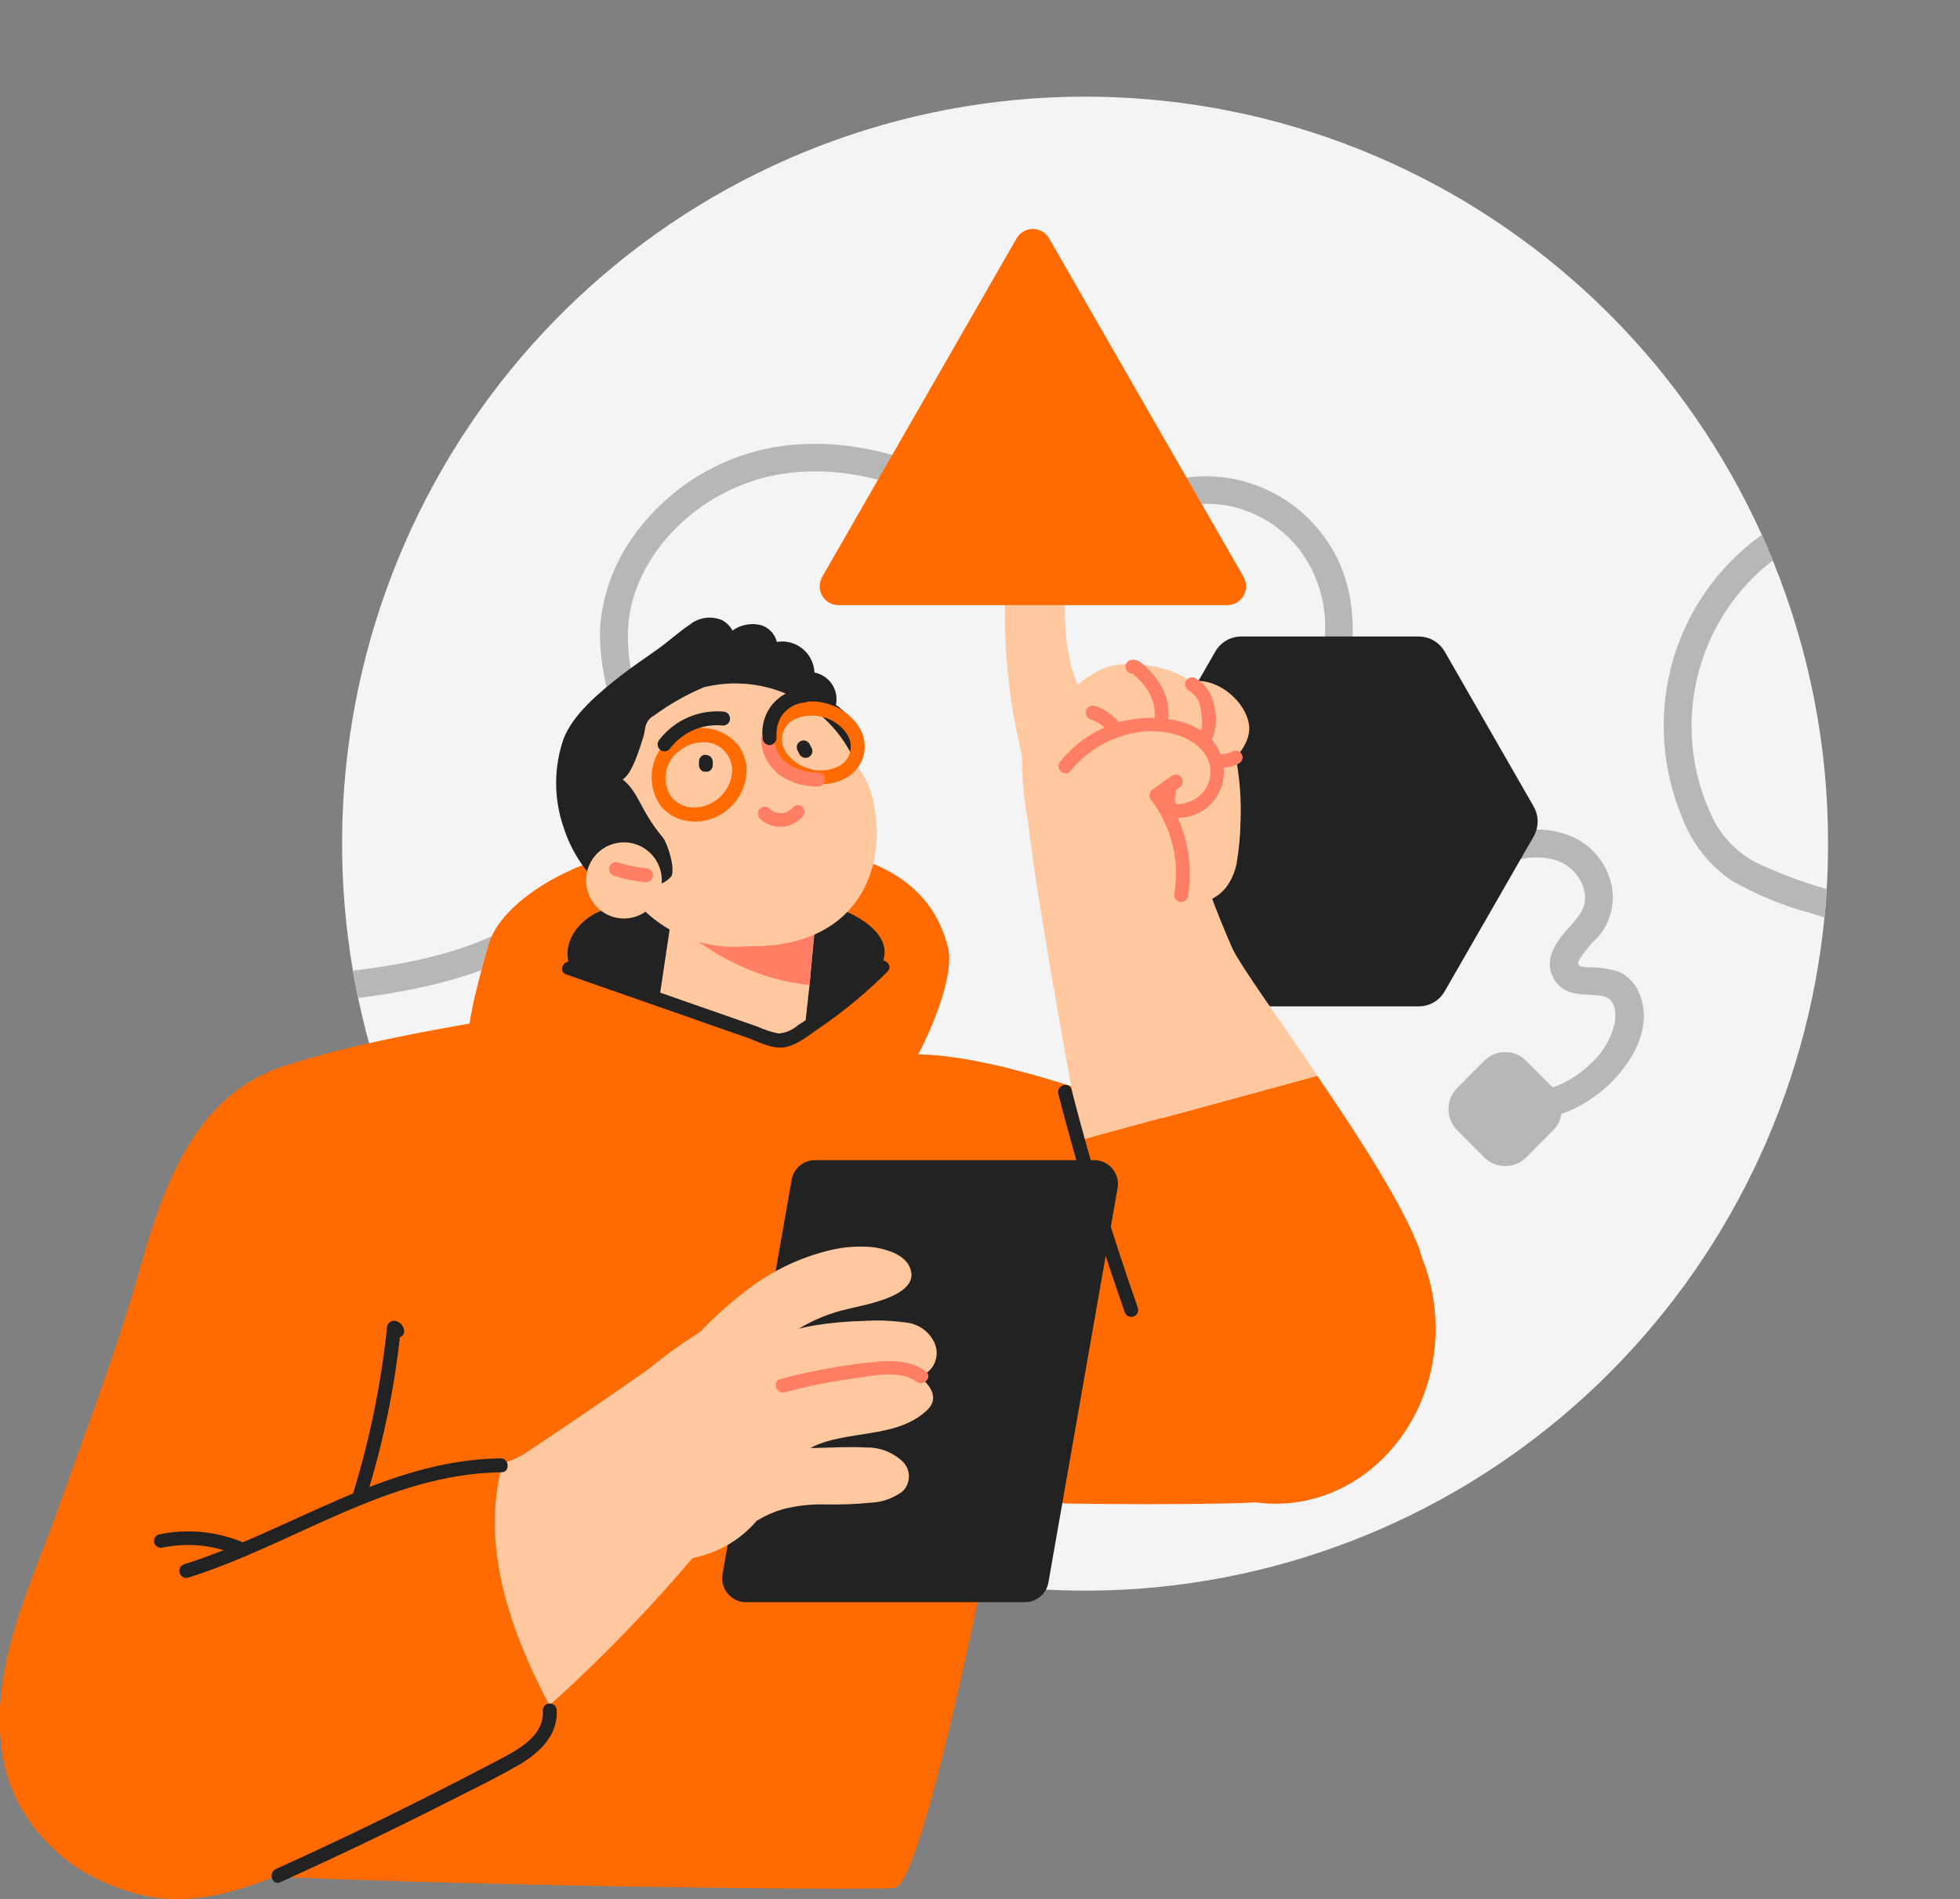 <?xml version="1.0" encoding="UTF-8"?> <svg xmlns="http://www.w3.org/2000/svg" width="289" height="280" viewBox="0 0 289 280" fill="none"><rect x="0" y="0" width="289" height="280" fill="#808080" stroke="none"/><g clip-path="url(#clip0_17_1066)"><path d="M269.546 124.384C269.546 126.634 269.484 128.871 269.345 131.096C269.27 132.486 269.169 133.889 269.018 135.254C266.441 161.416 254.637 185.789 235.738 203.965C216.84 222.14 192.095 232.92 165.978 234.356C139.86 235.791 114.094 227.786 93.337 211.789C72.58 195.793 58.202 172.859 52.803 147.135C52.514 145.795 52.262 144.468 52.036 143.103C47.505 116.713 52.696 89.568 66.639 66.747C80.581 43.926 102.319 26.994 127.785 19.118C153.25 11.243 180.699 12.964 204.993 23.959C229.287 34.955 248.763 54.472 259.776 78.857C260.342 80.121 260.895 81.385 261.398 82.649C266.8 95.892 269.569 110.071 269.546 124.384V124.384Z" fill="#F4F4F4"></path><path d="M241.416 145.821C240.773 144.607 239.714 143.668 238.435 143.179C236.978 142.775 235.471 142.583 233.959 142.61C233.116 142.547 232.399 142.471 232.827 141.574C233.595 140.333 234.521 139.199 235.581 138.199C236.591 137.058 237.289 135.674 237.608 134.181C237.928 132.688 237.858 131.137 237.405 129.68C236.95 128.179 236.155 126.805 235.081 125.667C234.007 124.528 232.684 123.656 231.217 123.12C222.83 120.049 215.536 126.217 209.84 131.677C207.954 133.51 211.098 136.189 212.946 134.357C217.046 130.375 222.277 125.345 228.526 126.609C229.708 126.805 230.809 127.337 231.7 128.14C232.591 128.944 233.235 129.987 233.556 131.146C234.236 133.674 232.676 135.279 231.041 137.074C229.281 139.084 227.558 141.687 229.13 144.342C230.702 146.996 233.456 146.49 235.983 146.794C238.058 147.047 238.398 148.942 238.096 150.775C237.597 153.032 236.426 155.082 234.738 156.652C232.775 158.617 230.332 160.028 227.655 160.744C224.978 161.461 222.161 161.458 219.485 160.735C216.97 160.027 216.19 164.072 218.705 164.767C221.625 165.525 224.679 165.597 227.632 164.979C230.584 164.361 233.356 163.069 235.732 161.203C240.108 157.841 244.358 151.382 241.416 145.821Z" fill="#B7B7B7"></path><path d="M269.345 131.096C269.27 132.486 269.169 133.889 269.018 135.254C268.339 135.064 267.648 134.85 266.981 134.635C262.9 133.533 258.974 131.915 255.299 129.819C252.027 127.573 249.51 124.382 248.081 120.668C245.082 113.569 244.503 105.672 246.434 98.208C248.49 90.387 253.212 83.539 259.776 78.857C260.342 80.121 260.895 81.385 261.398 82.649C260.719 83.155 260.065 83.685 259.436 84.254C254.576 88.709 251.266 94.615 249.996 101.102C248.726 107.59 249.562 114.315 252.382 120.289C253.819 123.395 256.286 125.902 259.361 127.38C262.592 128.868 265.929 130.11 269.345 131.096V131.096Z" fill="#B7B7B7"></path><path d="M146.776 79.413C137.495 72.297 125.071 67.57 113.313 70.262C104.586 72.297 96.614 78.743 93.621 87.376C91.936 92.28 92.565 97.184 93.697 102.139C94.954 107.523 96.086 112.87 94.891 118.38C92.816 127.999 85.422 135.987 76.884 140.436C69.339 144.354 61.14 146.073 52.815 147.135C52.526 145.795 52.274 144.468 52.048 143.103C61.756 141.94 71.514 139.842 79.474 133.99C83.387 131.181 86.594 127.494 88.843 123.221C91.104 118.773 91.847 113.701 90.955 108.787C90.025 103.049 88.025 97.576 88.553 91.686C89.065 87.017 90.801 82.568 93.583 78.794C96.514 74.771 100.323 71.478 104.718 69.166C109.112 66.854 113.976 65.586 118.935 65.459C130.013 65.106 140.752 69.618 149.454 76.304C151.516 77.909 148.838 81.018 146.776 79.413Z" fill="#B7B7B7"></path><path d="M195.115 78.958C192.378 75.277 188.553 72.56 184.186 71.198C179.82 69.836 175.137 69.898 170.807 71.375C165.809 73.175 161.619 76.718 158.999 81.36C157.742 83.66 161.388 85.43 162.683 83.142C164.577 79.856 167.468 77.267 170.933 75.754C174.398 74.241 178.255 73.885 181.936 74.737C185.522 75.651 188.741 77.655 191.154 80.475C193.808 83.709 195.3 87.748 195.391 91.939C195.436 97.151 194.404 102.316 192.361 107.106C191.405 109.558 195.077 111.366 196.045 108.888C199.73 99.459 201.742 87.73 195.115 78.958Z" fill="#B7B7B7"></path><path d="M209.237 93.847H182.98C182.215 93.852 181.464 94.057 180.803 94.443C180.141 94.829 179.591 95.381 179.208 96.047L166.067 118.911C165.684 119.583 165.482 120.343 165.482 121.117C165.482 121.891 165.684 122.651 166.067 123.322L179.208 146.174C179.589 146.841 180.139 147.396 180.801 147.782C181.463 148.168 182.215 148.372 182.98 148.374H209.237C210.002 148.369 210.752 148.164 211.414 147.778C212.076 147.393 212.626 146.84 213.009 146.174L226.138 123.322C226.521 122.651 226.722 121.891 226.722 121.117C226.722 120.343 226.521 119.583 226.138 118.911L213.009 96.047C212.624 95.383 212.073 94.832 211.412 94.446C210.751 94.061 210.001 93.854 209.237 93.847Z" fill="#232223"></path><path d="M218.838 156.404L214.863 160.399C213.149 162.122 213.149 164.915 214.863 166.638L218.838 170.632C220.552 172.355 223.33 172.355 225.044 170.632L229.019 166.638C230.733 164.915 230.733 162.122 229.019 160.399L225.044 156.404C223.33 154.682 220.552 154.682 218.838 156.404Z" fill="#B7B7B7"></path><path d="M103.002 124.258C87.774 124.258 74.08 132.043 72.03 139.311C69.98 146.579 67.126 156.703 70.219 159.534C73.313 162.365 121.199 171.478 127.65 166.031C134.101 160.583 141.18 145.125 139.784 139.69C135.911 124.523 118.231 124.258 103.002 124.258Z" fill="#FF6B00"></path><path d="M85.158 143.684C84.447 143.175 83.949 142.418 83.762 141.561C83.209 138.603 85.347 135.924 87.824 134.647C92.602 132.183 113.515 131.26 120.091 132.827C127.184 134.508 132.868 138.54 129.384 143.204C125.901 147.868 117.124 154.289 115.828 154.2C114.533 154.112 93.885 146.844 92.213 146.313C90.289 145.745 87.006 145.163 85.158 143.684Z" fill="#232223"></path><path d="M159.414 182.475C159.417 187.567 157.917 192.546 155.103 196.782C152.29 201.018 148.291 204.319 143.61 206.27C138.93 208.221 133.779 208.732 128.809 207.74C123.84 206.748 119.274 204.297 115.691 200.697C112.107 197.097 109.666 192.509 108.677 187.515C107.687 182.52 108.194 177.343 110.132 172.637C112.071 167.932 115.354 163.91 119.567 161.081C123.779 158.251 128.732 156.741 133.799 156.741C137.162 156.739 140.493 157.403 143.601 158.696C146.708 159.988 149.532 161.884 151.911 164.274C154.29 166.663 156.177 169.501 157.464 172.624C158.752 175.747 159.414 179.094 159.414 182.475V182.475Z" fill="#FFC89E"></path><path d="M35.11 162.53C32.268 157.082 64.535 151.635 75.35 149.89C86.164 148.146 111.818 150.927 123.89 153.771C131.265 155.4 138.51 157.571 145.569 160.267C147.38 161.038 152.284 194.773 152.284 194.773C152.284 194.773 137.307 277.839 131.887 278.357C126.467 278.875 13.405 277.535 13.141 273.908C12.877 270.28 35.11 162.53 35.11 162.53Z" fill="#FF6B00"></path><path d="M125.31 115.221C123.22 118.927 120.385 122.156 116.986 124.7C113.693 127.291 109.99 129.308 106.033 130.666C102.122 131.869 98.111 132.715 94.049 133.194C94.025 133.36 93.958 133.518 93.856 133.651C93.753 133.785 93.618 133.889 93.463 133.954C93.309 134.019 93.14 134.042 92.974 134.022C92.807 134.002 92.649 133.939 92.514 133.838C92.352 133.853 92.189 133.829 92.038 133.768C91.887 133.706 91.752 133.609 91.647 133.484C91.416 133.45 91.208 133.326 91.067 133.14C90.926 132.953 90.864 132.718 90.892 132.486C87.199 129.953 84.455 126.251 83.096 121.97C81.637 117.75 81.637 113.159 83.096 108.939C84.492 105.299 88.352 102.126 91.345 99.763C93.093 98.398 94.929 97.159 96.74 95.882C98.55 94.606 99.984 93.253 101.707 92.091C102.36 91.567 103.14 91.228 103.966 91.108C104.793 90.988 105.636 91.092 106.41 91.408C107.096 91.744 107.656 92.294 108.007 92.975C108.628 92.523 109.345 92.219 110.101 92.088C110.858 91.956 111.634 92 112.37 92.217C112.902 92.412 113.379 92.736 113.758 93.159C114.137 93.582 114.408 94.091 114.546 94.644C115.211 94.532 115.892 94.564 116.544 94.736C117.196 94.909 117.805 95.219 118.329 95.645C118.853 96.072 119.281 96.605 119.585 97.21C119.889 97.816 120.062 98.479 120.092 99.156C120.614 99.255 121.112 99.459 121.556 99.754C121.999 100.049 122.38 100.431 122.675 100.876C122.97 101.32 123.174 101.82 123.274 102.345C123.375 102.87 123.37 103.41 123.26 103.934C123.637 104.184 123.99 104.467 124.317 104.78C127.209 107.574 126.995 111.922 125.31 115.221Z" fill="#232223"></path><path d="M120.431 133.661L119.362 145.214L118.23 155.528L96.161 154.264L99.129 134.445L112.106 133.977L120.431 133.661Z" fill="#FFC89E"></path><path d="M120.432 133.674L119.363 145.226C117.475 145.023 115.608 144.663 113.779 144.152C109.45 142.835 105.394 140.741 101.808 137.971C101.748 137.931 101.7 137.876 101.666 137.812C101.632 137.749 101.614 137.677 101.614 137.605C101.614 137.533 101.632 137.461 101.666 137.397C101.7 137.333 101.748 137.279 101.808 137.238C101.836 137.137 101.892 137.047 101.97 136.977C102.048 136.908 102.145 136.862 102.248 136.847C105.617 136.24 108.913 135.279 112.082 133.977L120.432 133.674Z" fill="#FF7E64"></path><path d="M99.494 123.815C99.494 132.132 97.683 139.602 111.226 139.513C125.26 139.412 130.73 129.604 128.945 119.076C127.687 111.656 122.758 108.749 114.483 108.749C110.508 108.749 106.695 110.337 103.884 113.162C101.073 115.987 99.494 119.82 99.494 123.815Z" fill="#FFC89E"></path><path d="M127.65 120.213C127.647 124.977 125.901 129.573 122.745 133.127C119.589 136.681 115.244 138.945 110.535 139.488C109.805 139.575 109.07 139.617 108.334 139.614C104.694 139.614 101.129 138.58 98.048 136.633C94.966 134.685 92.495 131.903 90.918 128.606C92.364 129.411 93.874 130.096 95.432 130.653C96.098 130.701 96.767 130.595 97.386 130.343C98.005 130.091 98.558 129.7 99.004 129.2C99.595 127.936 98.388 124.283 97.746 123.487C94.363 119.493 94.263 116.864 91.811 114.917C93.244 114.058 94.326 110.278 94.879 108.597C95.03 108.079 95.068 107.561 95.193 107.043C95.287 106.711 95.446 106.402 95.662 106.135C95.879 105.868 96.147 105.647 96.451 105.488C97.559 104.681 98.709 103.934 99.896 103.251C101.159 102.526 102.465 101.88 103.807 101.317C105.319 100.95 106.868 100.764 108.422 100.761C113.316 100.762 118.026 102.63 121.602 105.988C125.178 109.345 127.353 113.941 127.687 118.848C127.637 119.316 127.65 119.758 127.65 120.213Z" fill="#FFC89E"></path><path d="M86.416 129.806C86.416 130.916 86.743 132.001 87.357 132.924C87.971 133.847 88.843 134.566 89.863 134.991C90.883 135.416 92.005 135.527 93.089 135.311C94.172 135.094 95.167 134.56 95.947 133.775C96.728 132.99 97.26 131.99 97.475 130.901C97.691 129.813 97.58 128.684 97.158 127.659C96.735 126.633 96.019 125.757 95.101 125.14C94.183 124.524 93.104 124.195 91.999 124.195C91.266 124.193 90.539 124.337 89.861 124.618C89.183 124.9 88.567 125.313 88.048 125.835C87.529 126.356 87.118 126.975 86.838 127.657C86.558 128.339 86.414 129.069 86.416 129.806V129.806Z" fill="#FFC89E"></path><path d="M104.989 111.884C104.939 111.755 104.857 111.642 104.75 111.555C104.654 111.458 104.532 111.392 104.398 111.365C104.275 111.313 104.142 111.291 104.008 111.302H103.757C103.583 111.364 103.428 111.468 103.304 111.606L103.153 111.833C103.081 111.991 103.05 112.165 103.065 112.339V112.857C103.064 112.994 103.099 113.129 103.166 113.249C103.219 113.379 103.306 113.492 103.417 113.577C103.516 113.664 103.631 113.729 103.757 113.767C103.885 113.799 104.019 113.799 104.147 113.767H104.398C104.577 113.716 104.736 113.61 104.851 113.464L105.002 113.249C105.078 113.087 105.113 112.909 105.103 112.73V112.212C105.085 112.097 105.047 111.985 104.989 111.884V111.884Z" fill="#232223"></path><path d="M102.399 121.111H102.021C101.133 121.075 100.263 120.85 99.467 120.452C98.672 120.053 97.969 119.489 97.406 118.798C96.341 117.279 95.892 115.408 96.152 113.568C96.413 111.727 97.362 110.056 98.807 108.896C100.252 107.736 102.083 107.174 103.926 107.325C105.769 107.477 107.485 108.33 108.724 109.71C109.279 110.414 109.678 111.23 109.895 112.101C110.112 112.973 110.142 113.881 109.982 114.766C109.657 116.545 108.727 118.155 107.35 119.32C105.973 120.485 104.236 121.131 102.437 121.149L102.399 121.111ZM103.656 109.432C102.39 109.444 101.166 109.89 100.186 110.696C99.135 111.442 98.419 112.575 98.196 113.849C97.972 115.122 98.258 116.433 98.991 117.496C99.371 117.966 99.847 118.349 100.388 118.617C100.928 118.885 101.52 119.033 102.122 119.05C103.475 119.089 104.798 118.643 105.854 117.79C106.909 116.938 107.628 115.736 107.882 114.399C108.004 113.782 107.985 113.145 107.827 112.536C107.669 111.928 107.375 111.363 106.969 110.884C106.562 110.406 106.052 110.027 105.479 109.775C104.905 109.524 104.282 109.406 103.656 109.432V109.432Z" fill="#FF6B00"></path><path d="M119.601 110.139L119.337 109.634C119.27 109.514 119.17 109.417 119.048 109.356C118.946 109.271 118.825 109.214 118.695 109.191C118.563 109.16 118.426 109.16 118.293 109.191C118.16 109.206 118.033 109.259 117.929 109.343L117.715 109.52C117.602 109.655 117.524 109.816 117.488 109.988V110.253C117.495 110.436 117.557 110.612 117.665 110.759C117.753 110.936 117.828 111.113 117.916 111.277C117.987 111.398 118.092 111.494 118.218 111.555C118.319 111.64 118.44 111.696 118.57 111.719C118.698 111.751 118.831 111.751 118.959 111.719C119.097 111.707 119.229 111.654 119.337 111.568L119.538 111.391C119.659 111.255 119.741 111.089 119.777 110.91V110.658C119.763 110.473 119.702 110.294 119.601 110.139V110.139Z" fill="#232223"></path><path d="M121.111 115.612C120.306 115.61 119.506 115.495 118.734 115.271C116.987 114.798 115.452 113.742 114.383 112.275C113.865 111.613 113.512 110.837 113.351 110.011C113.19 109.185 113.226 108.332 113.457 107.523C113.688 106.713 114.106 105.97 114.678 105.355C115.25 104.74 115.959 104.27 116.747 103.984C118.432 103.312 120.293 103.231 122.029 103.757C123.771 104.245 125.302 105.304 126.379 106.765C126.884 107.433 127.231 108.209 127.392 109.033C127.553 109.856 127.525 110.706 127.31 111.517C127.102 112.201 126.762 112.836 126.309 113.387C125.855 113.938 125.298 114.394 124.669 114.727C123.578 115.325 122.353 115.63 121.111 115.612V115.612ZM119.639 105.501C118.916 105.498 118.198 105.635 117.527 105.905C117.022 106.072 116.565 106.36 116.196 106.745C115.828 107.13 115.559 107.6 115.412 108.114C115.266 108.627 115.247 109.169 115.357 109.692C115.466 110.215 115.702 110.702 116.043 111.113C116.848 112.2 117.996 112.98 119.3 113.325C120.754 113.786 122.33 113.654 123.688 112.958C124.082 112.756 124.43 112.476 124.713 112.135C124.996 111.794 125.208 111.399 125.336 110.974C125.467 110.459 125.479 109.921 125.37 109.402C125.261 108.882 125.034 108.395 124.707 107.978C123.902 106.894 122.76 106.112 121.463 105.754C120.869 105.589 120.255 105.504 119.639 105.501V105.501Z" fill="#FF6B00"></path><path d="M121.626 114.879C121.64 115.15 121.548 115.416 121.369 115.619C121.191 115.822 120.94 115.947 120.671 115.966C118.912 116.005 117.174 115.568 115.64 114.702C114.574 114.095 113.694 113.207 113.093 112.133C112.492 111.059 112.195 109.841 112.233 108.61C112.508 108.796 112.809 108.941 113.125 109.04C113.498 109.152 113.882 109.22 114.27 109.242C114.263 109.356 114.263 109.47 114.27 109.583C114.697 112.541 117.804 113.868 120.469 113.919C120.609 113.903 120.749 113.916 120.884 113.956C121.018 113.996 121.143 114.063 121.25 114.152C121.358 114.242 121.447 114.353 121.512 114.477C121.576 114.602 121.615 114.739 121.626 114.879V114.879Z" fill="#FF7E64"></path><path d="M118.306 118.949C118.101 118.774 117.834 118.687 117.566 118.708C117.297 118.73 117.048 118.857 116.872 119.063C116.797 119.151 116.734 119.24 116.659 119.316C116.48 119.46 116.291 119.591 116.093 119.707C115.945 119.77 115.794 119.825 115.64 119.872C115.493 119.885 115.346 119.885 115.2 119.872H114.898L114.458 119.796C114.315 119.76 114.176 119.709 114.043 119.644C113.963 119.595 113.879 119.552 113.791 119.518C113.663 119.416 113.541 119.307 113.427 119.189C113.326 119.101 113.208 119.033 113.081 118.991C112.954 118.949 112.82 118.933 112.686 118.943C112.553 118.954 112.423 118.991 112.304 119.053C112.185 119.115 112.079 119.2 111.993 119.303C111.823 119.51 111.739 119.775 111.757 120.044C111.776 120.312 111.896 120.562 112.094 120.744C112.526 121.146 113.036 121.455 113.591 121.653C114.146 121.851 114.736 121.933 115.324 121.896C115.912 121.858 116.486 121.7 117.011 121.433C117.537 121.165 118.003 120.793 118.381 120.339C118.543 120.14 118.624 119.887 118.61 119.63C118.597 119.373 118.488 119.13 118.306 118.949V118.949Z" fill="#FF7E64"></path><path d="M95.457 128.037C93.945 127.898 92.452 127.593 91.006 127.127C90.74 127.074 90.465 127.129 90.239 127.278C90.018 127.435 89.865 127.67 89.811 127.936C89.785 128.068 89.784 128.204 89.81 128.336C89.836 128.469 89.888 128.594 89.962 128.707C90.124 128.922 90.355 129.074 90.616 129.136C92.059 129.615 93.553 129.92 95.067 130.046C95.333 130.093 95.606 130.039 95.835 129.895C95.946 129.819 96.041 129.722 96.115 129.61C96.188 129.497 96.238 129.37 96.262 129.238C96.314 128.971 96.258 128.695 96.107 128.47C95.956 128.244 95.722 128.089 95.457 128.037V128.037Z" fill="#FF7E64"></path><path d="M73.702 189.881C74.649 187.134 75.121 184.244 75.098 181.337C75.098 157.234 44.214 146.705 29.752 165.98C25.099 172.173 22.698 179.757 20.585 187.24C17.24 199.032 12.864 210.37 8.777 221.897C4.514 233.942 -2.251 246.923 0.666 260.219C3.181 271.468 13.895 279.381 25.213 279.381C31.271 279.378 37.133 277.219 41.758 273.285C46.382 269.352 49.471 263.899 50.476 257.894C54.978 245.33 72.746 193.496 73.702 189.881Z" fill="#FF6B00"></path><path d="M78.481 140.487C79.738 142.041 114.106 154.491 115.652 153.973C117.199 153.455 134.754 141.776 135.521 143.078C136.288 144.38 134.264 155.793 128.303 160.204C122.342 164.615 95.796 169.052 87.51 162.53C79.223 156.008 78.481 140.487 78.481 140.487Z" fill="#FF6B00"></path><path d="M133.207 155.528C152.309 153.973 202.37 177.849 206.256 180.692C210.142 183.536 188.651 220.911 185.872 221.429C183.093 221.947 134.49 222.213 129.07 219.622C123.65 217.031 133.207 155.528 133.207 155.528Z" fill="#FF6B00"></path><path d="M211.677 195.885C211.677 210.142 201.113 221.707 188.073 221.707C175.033 221.707 164.47 210.142 164.47 195.885C164.47 181.628 175.045 170.063 188.073 170.063C201.101 170.063 211.677 181.615 211.677 195.885Z" fill="#FF6B00"></path><path d="M118.457 101.494C117.582 101.56 116.728 101.801 115.947 102.202C115.165 102.604 114.471 103.158 113.905 103.832C113.33 104.529 112.904 105.338 112.655 106.208C112.407 107.078 112.34 107.991 112.459 108.888C112.478 109.159 112.602 109.411 112.804 109.59C113.007 109.77 113.271 109.863 113.54 109.849C113.809 109.823 114.058 109.695 114.236 109.49C114.414 109.286 114.507 109.021 114.496 108.749C114.484 108.568 114.484 108.387 114.496 108.206V107.953C114.51 107.572 114.569 107.195 114.672 106.828C114.768 106.531 114.882 106.24 115.011 105.956L115.238 105.551L115.502 105.21C115.604 105.086 115.713 104.968 115.829 104.856C116.176 104.546 116.555 104.275 116.961 104.047L117.288 103.896C117.439 103.896 117.589 103.782 117.753 103.744L117.979 103.681C118.199 103.631 118.421 103.597 118.646 103.58C118.916 103.561 119.168 103.436 119.346 103.231C119.524 103.026 119.613 102.758 119.595 102.486C119.577 102.215 119.452 101.962 119.248 101.783C119.044 101.604 118.777 101.514 118.507 101.532L118.457 101.494Z" fill="#232223"></path><path d="M106.813 104.932C104.993 104.749 103.158 105.034 101.477 105.759C99.797 106.484 98.327 107.626 97.206 109.078C97.034 109.287 96.949 109.556 96.97 109.828C96.991 110.099 97.116 110.351 97.319 110.531C97.525 110.704 97.791 110.788 98.059 110.767C98.326 110.746 98.575 110.62 98.752 110.418C99.635 109.235 100.802 108.297 102.143 107.691C103.485 107.085 104.957 106.832 106.423 106.954C106.69 107.006 106.966 106.95 107.192 106.797C107.417 106.644 107.572 106.407 107.624 106.139C107.676 105.871 107.619 105.593 107.467 105.367C107.315 105.14 107.08 104.984 106.813 104.932V104.932Z" fill="#232223"></path><path d="M182.904 121.49C182.865 123.243 182.705 124.991 182.426 126.722C182.245 128.189 181.695 129.585 180.829 130.78C178.88 133.307 175.221 133.8 172.165 134.167C170.288 134.399 168.397 134.492 166.506 134.445H165.249C164.746 134.588 164.233 134.693 163.714 134.761C162.326 134.969 160.907 134.824 159.589 134.338C158.271 133.852 157.095 133.042 156.169 131.98C154.338 129.656 153.018 126.968 152.296 124.093C151.116 119.726 150.582 115.207 150.712 110.683C150.496 109.126 150.437 107.55 150.536 105.981C150.538 105.878 150.57 105.777 150.628 105.692C150.686 105.607 150.768 105.54 150.863 105.501C150.863 104.667 152.12 104.578 152.12 105.311C152.199 105.394 152.249 105.501 152.263 105.615C152.276 105.729 152.253 105.844 152.196 105.943C152.15 106.032 152.112 106.125 152.083 106.221C152.076 106.322 152.076 106.424 152.083 106.525C152.14 106.824 152.28 107.101 152.487 107.325C152.694 107.548 152.959 107.709 153.252 107.789C154.323 107.973 155.425 107.855 156.433 107.447C162.568 105.735 168.982 105.276 175.296 106.095C176.847 106.203 178.358 106.634 179.735 107.359C180.308 107.709 180.803 108.173 181.19 108.723C181.577 109.273 181.848 109.897 181.986 110.557C182.773 114.144 183.082 117.821 182.904 121.49V121.49Z" fill="#FFC89E"></path><path d="M181.798 112.2C180.432 113.98 178.532 115.27 176.378 115.878C176.206 115.916 176.027 115.884 175.878 115.789C175.73 115.694 175.625 115.544 175.586 115.372C174.142 116.135 172.501 116.435 170.883 116.232C170.744 116.345 170.644 116.472 170.506 116.573C169.788 117.037 168.977 117.335 168.131 117.445C167.284 117.554 166.425 117.472 165.614 117.205C163.942 116.689 162.396 115.828 161.074 114.677C160.358 115.475 159.437 116.059 158.412 116.365C157.387 116.67 156.298 116.685 155.265 116.409C154.453 116.174 153.696 115.779 153.038 115.247C152.379 114.716 151.832 114.058 151.429 113.312C151.341 113.283 151.263 113.232 151.201 113.163C151.139 113.095 151.096 113.011 151.077 112.92C149.127 105.556 148.15 97.966 148.172 90.346C148.04 87.423 148.724 84.52 150.146 81.966C151.404 80.07 153.919 78.718 155.742 80.703C157.566 82.687 157.113 85.758 157.075 88.147C156.856 91.52 157.141 94.907 157.918 98.195C158.197 99.144 158.537 100.072 158.936 100.976C159.492 100.428 160.123 99.964 160.81 99.598C162.502 98.36 164.586 97.785 166.67 97.981C169.599 97.871 172.498 98.599 175.032 100.079C175.224 100.207 175.409 100.347 175.586 100.496C179.119 99.788 183.131 102.885 184.036 106.221C184.69 108.598 183.244 110.557 181.798 112.2Z" fill="#FFC89E"></path><path d="M149.894 35.15L121.236 85.05C120.993 85.472 120.866 85.951 120.865 86.439C120.865 86.927 120.992 87.406 121.234 87.828C121.476 88.251 121.825 88.602 122.244 88.846C122.664 89.091 123.14 89.22 123.625 89.221H180.955C181.441 89.222 181.919 89.095 182.34 88.851C182.762 88.607 183.112 88.256 183.355 87.834C183.599 87.411 183.727 86.931 183.727 86.442C183.728 85.953 183.6 85.473 183.357 85.05L154.686 35.15C154.443 34.727 154.094 34.377 153.673 34.133C153.253 33.889 152.776 33.76 152.29 33.76C151.804 33.76 151.327 33.889 150.907 34.133C150.486 34.377 150.137 34.727 149.894 35.15V35.15Z" fill="#FF6B00"></path><path d="M194.26 158.586L167.852 165.778L161.942 167.383L159.427 168.091C155.403 146.92 151.391 122.728 151.555 119.948L175.825 124.093C177.506 129.48 179.487 134.767 181.76 139.93C182.992 142.471 188.45 150.067 194.26 158.586Z" fill="#FFC89E"></path><path d="M166.506 199.904C165.135 196.745 162.369 183.764 159.577 169.153C159.577 168.812 159.464 168.47 159.401 168.129L161.916 167.421L167.827 165.816L194.234 158.624C194.448 158.928 194.649 159.218 194.85 159.534C200.886 168.382 207.149 178.228 209.337 184.333C213.751 196.504 169.864 207.678 166.506 199.904Z" fill="#FF6B00"></path><path d="M180.301 112.301C178.905 105.817 170.241 105.008 165.11 106.449C161.646 107.446 158.571 109.494 156.308 112.314C155.491 113.337 157.025 114.69 157.855 113.653C161.501 109.116 168.015 106.588 173.686 108.395C176.39 109.267 178.93 111.441 178.415 114.576C178.288 115.329 177.981 116.04 177.518 116.645C177.056 117.251 176.452 117.734 175.761 118.052C175.447 118.191 173.686 118.835 173.372 118.431C173.058 118.027 173.372 116.927 173.372 116.522C173.121 115.259 171.084 115.347 171.322 116.649C171.561 117.951 171.008 119.366 172.291 120.163C173.573 120.959 175.523 120.441 176.755 119.859C178.099 119.176 179.177 118.061 179.82 116.692C180.462 115.323 180.631 113.778 180.301 112.301Z" fill="#FF7E64"></path><path d="M171.926 117.534L173.925 116.105C175.007 115.347 173.925 113.641 172.781 114.399C171.637 115.157 170.882 115.751 169.926 116.421C169.705 116.577 169.553 116.813 169.502 117.079C169.45 117.346 169.503 117.622 169.65 117.849C171.174 119.81 172.273 122.072 172.873 124.486C173.473 126.901 173.561 129.415 173.133 131.867C173.113 132.121 173.186 132.373 173.34 132.576C173.493 132.779 173.716 132.918 173.965 132.966C174.214 133.015 174.472 132.969 174.69 132.839C174.907 132.708 175.069 132.502 175.145 132.258C176.038 127.116 174.882 121.826 171.926 117.534Z" fill="#FF7E64"></path><path d="M165.299 106.929C164.368 105.614 163.048 104.628 161.526 104.11C161.279 104.016 161.007 104.016 160.759 104.11C160.5 104.199 160.283 104.384 160.156 104.629C160.055 104.88 160.055 105.161 160.156 105.412C160.197 105.541 160.264 105.661 160.353 105.763C160.441 105.865 160.55 105.948 160.671 106.006C161.181 106.184 161.67 106.417 162.13 106.702C162.548 106.99 162.932 107.325 163.275 107.7C163.395 107.833 163.508 107.972 163.614 108.117C163.764 108.343 163.997 108.501 164.263 108.554C164.528 108.607 164.803 108.552 165.028 108.402C165.254 108.251 165.41 108.016 165.463 107.749C165.516 107.483 165.462 107.206 165.312 106.98L165.299 106.929Z" fill="#FF7E64"></path><path d="M171.059 100.875C170.573 100.076 169.99 99.342 169.323 98.688C168.631 97.981 167.714 96.982 166.619 97.336C166.395 97.419 166.207 97.579 166.088 97.787C165.969 97.996 165.927 98.24 165.969 98.476C166.011 98.713 166.134 98.927 166.318 99.081C166.501 99.236 166.733 99.32 166.972 99.32L167.55 99.813C167.814 100.066 168.078 100.319 168.33 100.584C168.777 101.102 169.169 101.665 169.499 102.265C170.196 103.518 170.424 104.979 170.141 106.386C170.091 106.651 170.149 106.925 170.3 107.149C170.451 107.372 170.683 107.526 170.947 107.578C171.211 107.629 171.484 107.574 171.707 107.424C171.931 107.275 172.086 107.042 172.14 106.777C172.533 104.743 172.147 102.635 171.059 100.875V100.875Z" fill="#FF7E64"></path><path d="M179.056 104.237C178.939 103.352 178.62 102.507 178.125 101.766C177.63 101.025 176.972 100.409 176.202 99.965C175.956 99.847 175.675 99.832 175.418 99.921C175.162 100.011 174.951 100.2 174.831 100.445C174.721 100.691 174.709 100.97 174.798 101.224C174.887 101.478 175.07 101.688 175.309 101.81C175.785 102.096 176.188 102.49 176.487 102.959C176.786 103.428 176.972 103.961 177.032 104.515C177.22 105.779 177.56 107.372 176.667 108.395C176.521 108.57 176.435 108.787 176.422 109.015C176.408 109.242 176.467 109.468 176.592 109.659C176.694 109.804 176.828 109.924 176.984 110.009C177.139 110.094 177.312 110.143 177.488 110.152C177.665 110.16 177.841 110.128 178.004 110.058C178.167 109.988 178.312 109.882 178.428 109.748C178.578 109.578 178.66 109.356 178.654 109.128C179.337 107.591 179.479 105.866 179.056 104.237V104.237Z" fill="#FF7E64"></path><path d="M183.055 111.113C182.902 110.886 182.667 110.728 182.401 110.67H182.137C181.955 110.677 181.78 110.739 181.634 110.847C181.364 110.974 181.082 111.072 180.791 111.138H180.414C180.138 111.157 179.881 111.284 179.697 111.492C179.531 111.699 179.446 111.96 179.458 112.225C179.477 112.502 179.604 112.761 179.81 112.946C180.014 113.116 180.275 113.202 180.54 113.186C181.33 113.134 182.097 112.896 182.778 112.49C182.888 112.417 182.982 112.322 183.056 112.211C183.129 112.1 183.18 111.976 183.206 111.846C183.249 111.591 183.195 111.329 183.055 111.113V111.113Z" fill="#FF7E64"></path><path d="M167.776 192.814C164.054 182.239 160.793 171.512 157.993 160.634C157.653 159.37 155.717 160.015 156.044 161.291C158.852 172.153 162.117 182.875 165.84 193.458C165.925 193.716 166.108 193.93 166.35 194.052C166.592 194.174 166.872 194.195 167.129 194.109C167.385 194.024 167.598 193.839 167.719 193.596C167.841 193.353 167.861 193.072 167.776 192.814V192.814Z" fill="#232223"></path><path d="M151.14 236.217H109.981C109.471 236.218 108.967 236.106 108.504 235.889C108.041 235.673 107.631 235.357 107.303 234.964C106.975 234.572 106.736 234.111 106.603 233.616C106.471 233.121 106.448 232.602 106.536 232.097L116.722 173.956C116.866 173.142 117.29 172.405 117.92 171.874C118.55 171.343 119.345 171.051 120.167 171.049H161.338C161.85 171.048 162.355 171.16 162.819 171.377C163.283 171.595 163.693 171.911 164.022 172.306C164.351 172.7 164.589 173.162 164.721 173.659C164.852 174.156 164.874 174.675 164.784 175.182L154.585 233.323C154.44 234.135 154.016 234.87 153.386 235.4C152.756 235.929 151.961 236.218 151.14 236.217V236.217Z" fill="#232223"></path><path d="M135.559 202.988C135.795 202.904 136.022 202.798 136.238 202.672C137.014 202.243 137.605 201.543 137.902 200.704C138.198 199.866 138.179 198.947 137.848 198.122C137.493 197.287 136.927 196.561 136.205 196.015C135.484 195.47 134.632 195.124 133.736 195.013C131.604 194.702 129.446 194.617 127.297 194.76C124.956 194.809 122.62 195.015 120.306 195.38C119.45 195.519 118.583 195.696 117.791 195.898C120.012 194.547 122.437 193.57 124.971 193.003C127.31 192.384 136.188 191.044 134.075 186.684C133.195 184.889 130.617 184.156 128.806 183.89C126.633 183.669 124.439 183.822 122.318 184.345C117.772 185.445 113.517 187.519 109.843 190.425C107.462 192.254 105.226 194.266 103.153 196.441C99.992 198.395 97.001 200.615 94.212 203.077C88.679 208.133 85.825 215.324 87.397 222.845C88.755 229.304 92.201 231.162 99.444 230.201C104.612 229.518 108.334 227.926 111.579 224.223C112.758 223.497 114.026 222.928 115.351 222.529C117.453 221.986 119.62 221.744 121.789 221.808C123.917 221.855 126.046 221.774 128.165 221.568C129.91 221.53 131.602 220.962 133.019 219.938C133.326 219.659 133.573 219.32 133.744 218.942C133.916 218.564 134.009 218.154 134.017 217.739C134.025 217.323 133.949 216.91 133.792 216.525C133.636 216.141 133.402 215.792 133.107 215.501C131.668 214.127 129.748 213.377 127.763 213.416C125.336 213.277 122.884 213.416 120.482 213.479H119.488C124.757 210.749 132.063 212.215 136.641 207.968C138.514 206.262 137.307 204.278 135.559 202.988Z" fill="#FFC89E"></path><path d="M136.502 202.167C133.635 200.144 130.038 200.65 126.756 201.042C122.81 201.532 118.903 202.297 115.062 203.33C113.804 203.671 114.445 205.617 115.715 205.276C119.135 204.36 122.608 203.664 126.115 203.191C128.894 202.824 132.692 201.927 135.169 203.734C136.238 204.48 137.571 202.938 136.502 202.167Z" fill="#FF7E64"></path><path d="M81.008 251.435L79.386 252.851C73.288 258.246 66.67 263.018 59.631 267.095C35.109 280.859 26.068 282.667 14.197 276.966C-2.15 269.13 -2.93264e-05 248.414 5.395 240.11C10.06 232.969 55.506 221.96 71.829 216.576C72.646 216.298 73.413 216.032 74.067 215.779C70.81 227.926 75.098 240.249 81.008 251.435Z" fill="#FF6B00"></path><path d="M106.612 193.673L106.36 224.551C98.663 234.201 90.184 243.194 81.008 251.435C75.136 240.249 70.81 227.926 74.092 215.779C75.167 215.437 76.204 214.984 77.186 214.427C83.121 210.534 102.223 197.566 106.612 193.673Z" fill="#FFC89E"></path><path d="M129.322 141.902C126.521 144.701 123.474 147.24 120.217 149.486C119.4 150.042 118.57 150.598 117.702 151.116C116.898 151.846 115.878 152.291 114.798 152.38C113.724 152.156 112.678 151.813 111.679 151.357L108.598 150.282L84.353 141.814C83.096 141.384 82.228 143.229 83.473 143.659L110.082 152.962C111.805 153.568 113.855 154.744 115.766 154.39C117.677 154.036 119.539 152.418 121.148 151.344C124.622 148.95 127.872 146.243 130.856 143.255C131.812 142.319 130.252 140.98 129.322 141.902Z" fill="#232223"></path><path d="M36.292 227.597C32.24 225.792 27.725 225.319 23.39 226.245C23.143 226.334 22.94 226.514 22.82 226.749C22.701 226.984 22.676 227.256 22.749 227.509C22.838 227.757 23.017 227.963 23.25 228.085C23.483 228.207 23.753 228.235 24.006 228.166C27.817 227.384 31.777 227.826 35.324 229.43C36.607 229.986 37.499 228.103 36.292 227.597Z" fill="#232223"></path><path d="M73.841 215.021C56.94 215.198 42.718 225.777 27.062 230.656C26.823 230.758 26.631 230.947 26.525 231.185C26.419 231.423 26.406 231.692 26.488 231.939C26.571 232.186 26.743 232.393 26.97 232.518C27.198 232.644 27.464 232.678 27.716 232.615C43.183 227.774 57.292 217.246 73.967 217.069C75.237 217.056 75.099 215.008 73.841 215.021Z" fill="#232223"></path><path d="M82.078 252.029C82.039 251.774 81.906 251.542 81.705 251.38C81.505 251.218 81.252 251.137 80.996 251.153C80.739 251.169 80.497 251.28 80.318 251.466C80.139 251.651 80.036 251.897 80.028 252.155C80.317 255.947 76.369 257.97 73.514 259.486C69.918 261.382 66.305 263.24 62.675 265.06C55.423 268.717 48.1 272.214 40.706 275.551C39.448 276.094 40.152 278.079 41.347 277.497C49.362 273.874 57.297 270.082 65.152 266.122C68.924 264.188 72.86 262.33 76.582 260.169C79.563 258.437 82.355 255.77 82.078 252.029Z" fill="#232223"></path><path d="M59.531 195.91C59.451 195.617 59.29 195.353 59.068 195.147C58.846 194.942 58.57 194.803 58.273 194.747C58.008 194.695 57.733 194.752 57.509 194.903C57.285 195.055 57.13 195.29 57.078 195.556C56.217 203.923 54.532 212.183 52.048 220.216C51.658 221.48 53.658 221.859 54.048 220.608C56.425 212.972 58.071 205.125 58.965 197.174C59.086 197.131 59.197 197.063 59.292 196.975C59.387 196.888 59.463 196.782 59.516 196.663C59.568 196.545 59.597 196.418 59.599 196.288C59.602 196.159 59.579 196.03 59.531 195.91V195.91Z" fill="#232223"></path></g><defs><clipPath id="clip0_17_1066"><rect width="289" height="280" fill="white"></rect></clipPath></defs></svg> 